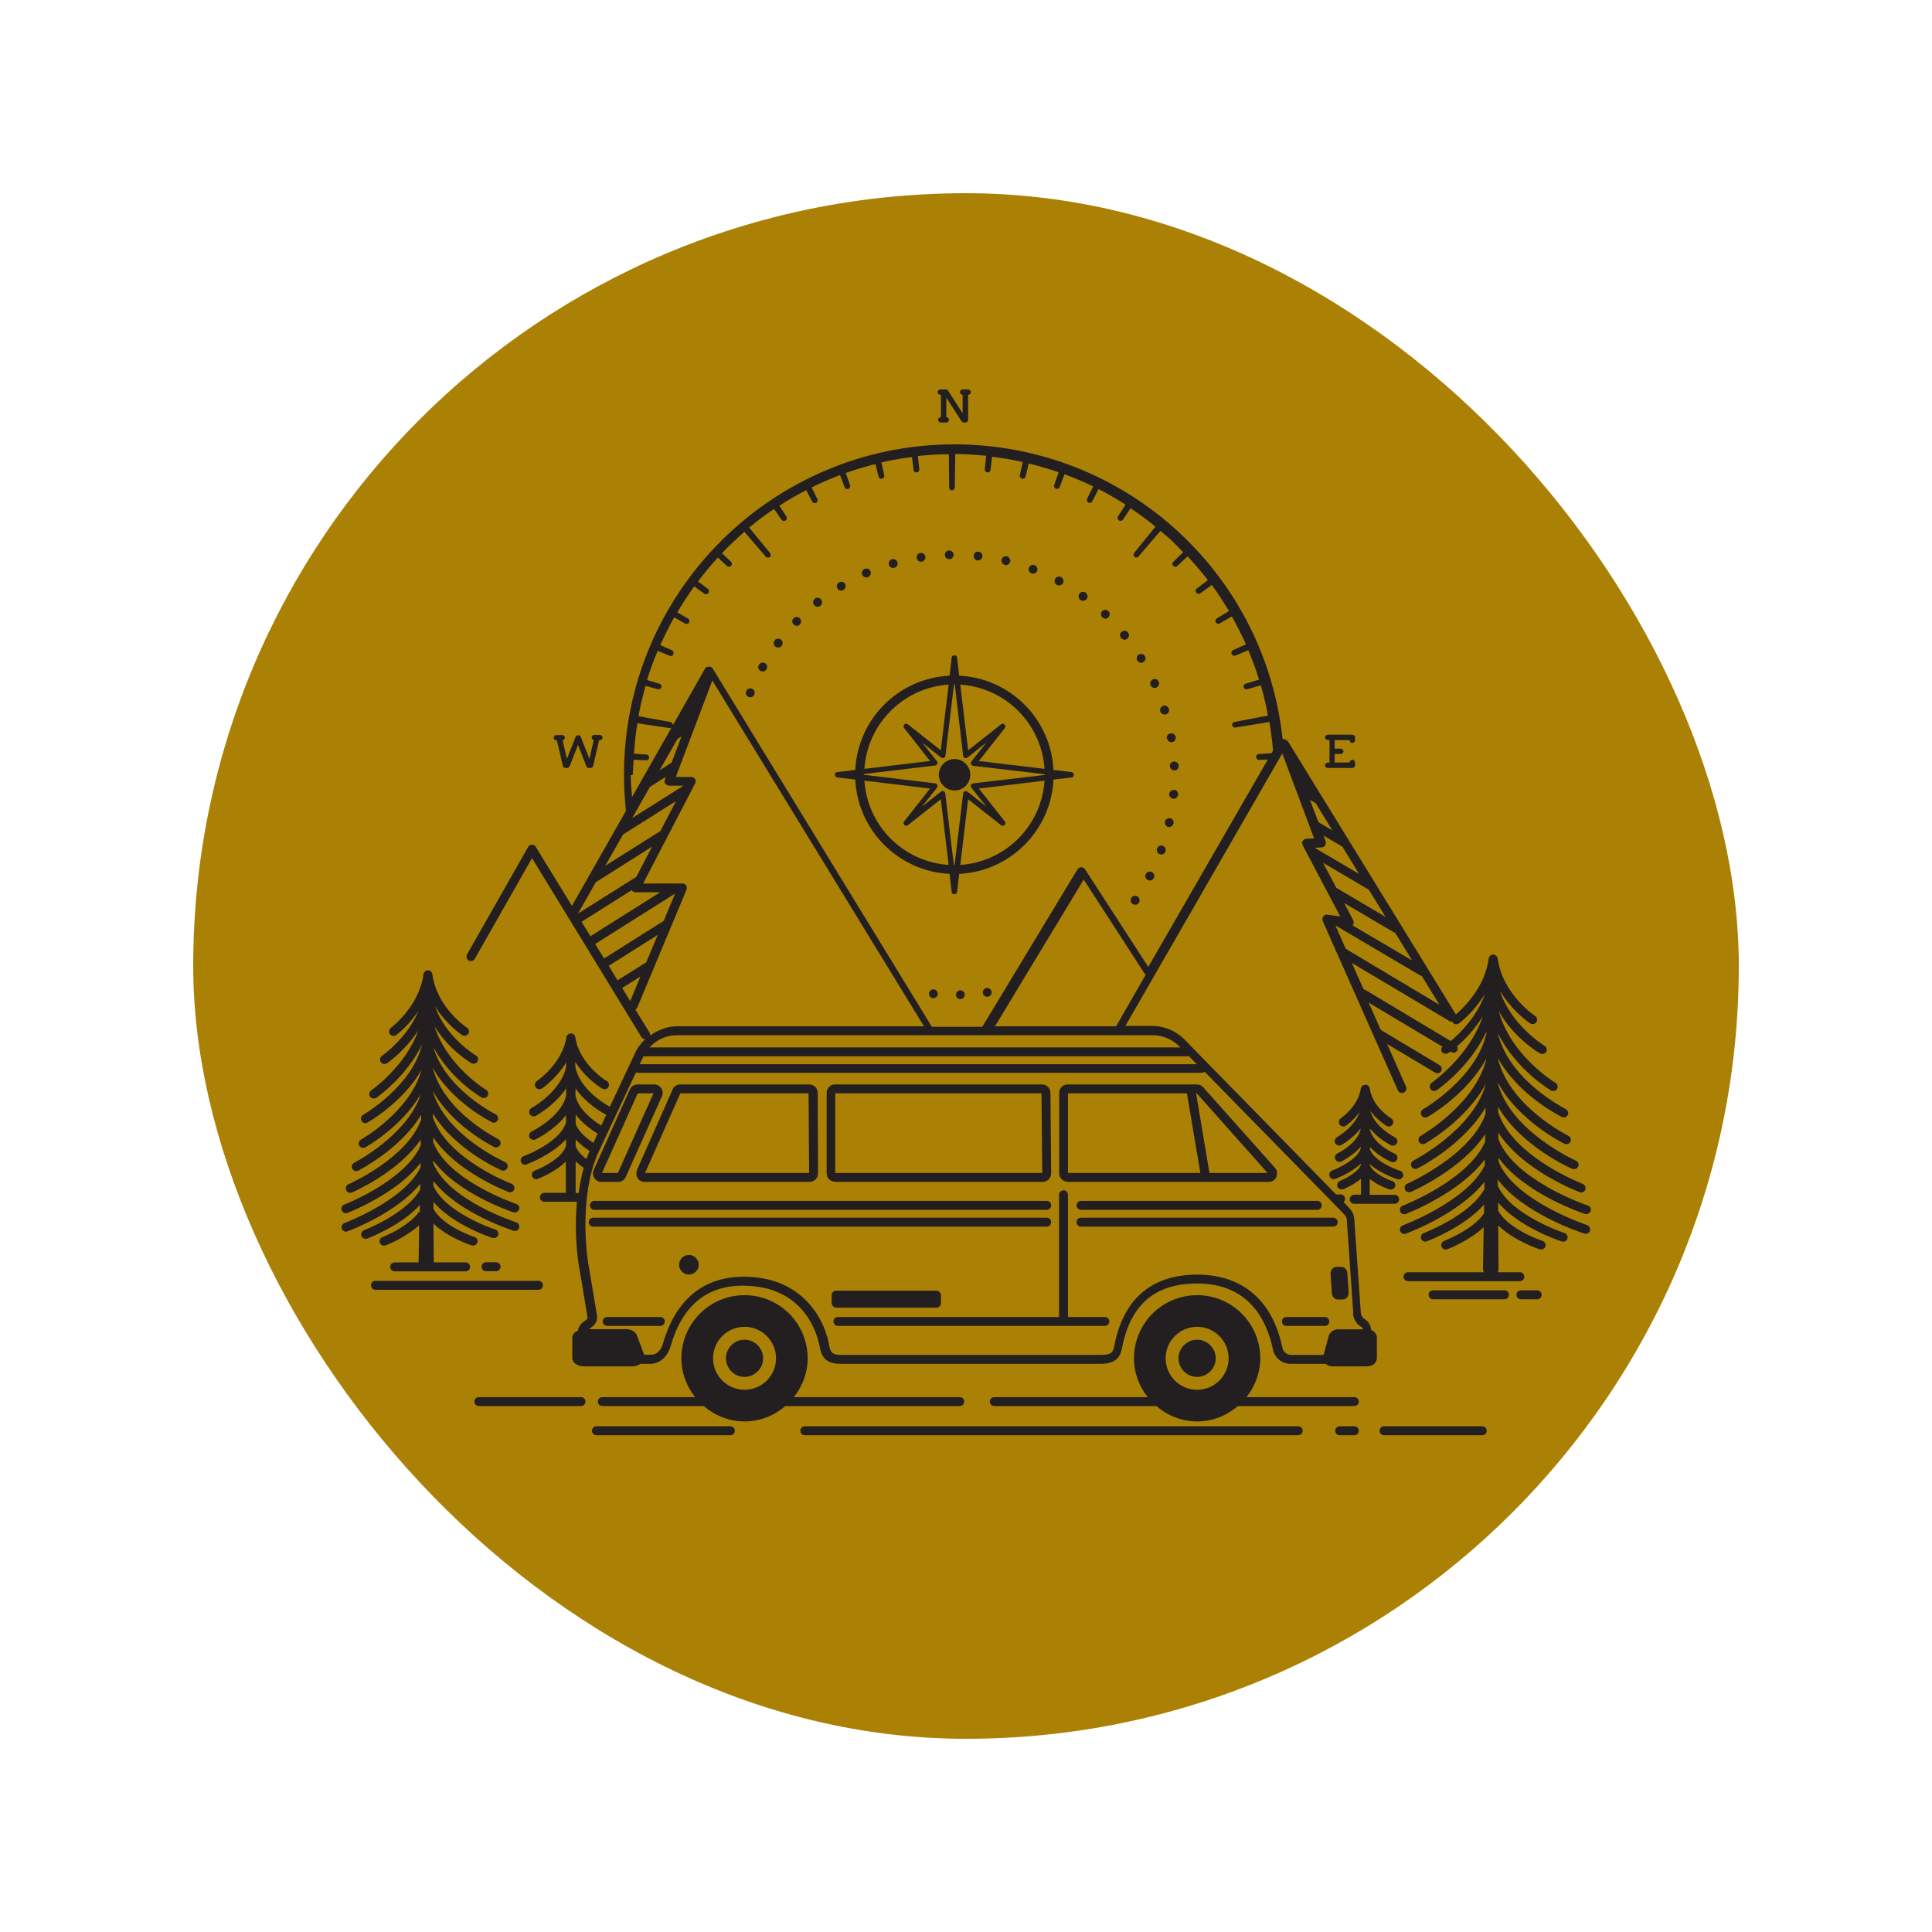 <?xml version="1.0" encoding="UTF-8"?><svg xmlns="http://www.w3.org/2000/svg" viewBox="0 0 108 108"><defs><style>.cls-1{fill:#231f20;}.cls-2{fill:#ab8105;}</style></defs><g id="Background"><rect class="cls-2" x="10.8" y="10.8" width="86.4" height="86.4" rx="43.2" ry="43.2"/></g><g id="Archetypes"><path class="cls-1" d="M33.23,67.63h25.28c.14,0,.25-.11.25-.25s-.11-.25-.25-.25h-25.28c-.14,0-.25.11-.25.25s.11.25.25.25Z"/><path class="cls-1" d="M58.76,68.32c0-.14-.11-.25-.25-.25h-25.35c-.14,0-.25.11-.25.25s.11.25.25.25h25.35c.14,0,.25-.11.25-.25Z"/><path class="cls-1" d="M74.06,73.62h-2.15c-.14,0-.25.11-.25.25s.11.25.25.25h2.15c.14,0,.25-.11.25-.25s-.11-.25-.25-.25Z"/><path class="cls-1" d="M61.76,73.62h-2.06v-6.83c0-.14-.11-.25-.25-.25s-.25.11-.25.25v6.83h-12.36c-.14,0-.25.11-.25.25s.11.25.25.25h14.92c.14,0,.25-.11.25-.25s-.11-.25-.25-.25Z"/><path class="cls-1" d="M36.91,73.62h-2.97c-.14,0-.25.11-.25.25s.11.25.25.25h2.97c.14,0,.25-.11.25-.25s-.11-.25-.25-.25Z"/><path class="cls-1" d="M59.68,66.07h11.24c.19,0,.36-.11.43-.28s.05-.37-.08-.51l-4.01-4.5c-.09-.1-.22-.16-.35-.16h-7.23c-.26,0-.47.21-.47.47v4.5c0,.26.21.47.47.47ZM70.86,65.57h-3.25l-.75-4.46h.03l3.97,4.46ZM59.7,61.12h6.65s.75,4.45.75,4.45h-7.4v-4.45Z"/><path class="cls-1" d="M46.67,66.07h11.61c.13,0,.25-.05.34-.14.09-.09.14-.21.14-.34l-.04-4.5c0-.26-.21-.47-.47-.47h-11.57c-.26,0-.47.21-.47.47v4.5c0,.26.21.47.47.47ZM46.7,61.12h11.52l.04,4.45h-11.57v-4.45Z"/><path class="cls-1" d="M35.63,65.85c.09.13.24.22.4.22h9.22c.13,0,.25-.05.34-.14.09-.09.14-.21.14-.34l-.02-4.5c0-.26-.21-.47-.47-.47h-7.21c-.19,0-.36.11-.43.28l-1.99,4.5c-.06.15-.05.32.04.45ZM38.03,61.12h7.17l.03,4.45h-9.17l1.97-4.45Z"/><path class="cls-1" d="M33.61,66.07h.94c.19,0,.36-.11.43-.28l2.02-4.5c.07-.15.05-.32-.03-.45-.09-.14-.24-.22-.4-.22h-.93c-.19,0-.36.11-.43.28l-2.02,4.5c-.07.15-.05.32.03.45.09.14.24.22.4.22ZM35.65,61.12h.88l-1.99,4.45h-.89l2-4.45Z"/><path class="cls-1" d="M41.62,74.89c-.57,0-1.04.47-1.04,1.04s.47,1.04,1.04,1.04,1.04-.47,1.04-1.04-.47-1.04-1.04-1.04Z"/><path class="cls-1" d="M66.92,74.89c-.57,0-1.04.47-1.04,1.04s.47,1.04,1.04,1.04,1.04-.47,1.04-1.04-.47-1.04-1.04-1.04Z"/><path class="cls-1" d="M74.71,70.82c-.08,0-.16.03-.22.09-.08.08-.12.2-.11.34l.07,1c0,.23.15.39.33.39h.28c.08,0,.16-.03.22-.09.08-.08.12-.2.11-.34l-.07-1c0-.22-.15-.39-.33-.39h-.28Z"/><rect class="cls-1" x="46.49" y="72.15" width="6.11" height=".95" rx=".25" ry=".25"/><path class="cls-1" d="M60.18,67.38c0,.14.11.25.25.25h13.21c.14,0,.25-.11.25-.25s-.11-.25-.25-.25h-13.21c-.14,0-.25.11-.25.25Z"/><path class="cls-1" d="M74.78,68.32c0-.14-.11-.25-.25-.25h-14.1c-.14,0-.25.11-.25.25s.11.25.25.25h14.1c.14,0,.25-.11.25-.25Z"/><path class="cls-1" d="M38.51,70.15c-.3,0-.55.25-.55.55s.25.55.55.55.55-.25.55-.55-.25-.55-.55-.55Z"/><path class="cls-1" d="M75.71,78.1h-6.03c.47-.6.77-1.35.77-2.17,0-1.95-1.58-3.53-3.53-3.53s-3.53,1.58-3.53,3.53c0,.82.29,1.57.77,2.17h-8.58c-.14,0-.25.11-.25.25s.11.25.25.25h9.06c.62.53,1.41.86,2.28.86s1.66-.33,2.28-.86h6.51c.14,0,.25-.11.25-.25s-.11-.25-.25-.25ZM68.68,75.93c0,.97-.79,1.76-1.76,1.76s-1.76-.79-1.76-1.76.79-1.76,1.76-1.76,1.76.79,1.76,1.76Z"/><path class="cls-1" d="M53.65,78.6c.14,0,.25-.11.25-.25s-.11-.25-.25-.25h-9.27c.47-.6.77-1.35.77-2.17,0-1.95-1.58-3.53-3.53-3.53s-3.53,1.58-3.53,3.53c0,.82.29,1.57.77,2.17h-5.19c-.14,0-.25.11-.25.25s.11.25.25.25h5.67c.62.53,1.41.86,2.28.86s1.66-.33,2.28-.86h9.75ZM43.38,75.93c0,.97-.79,1.76-1.76,1.76s-1.76-.79-1.76-1.76.79-1.76,1.76-1.76,1.76.79,1.76,1.76Z"/><path class="cls-1" d="M32.48,78.1h-5.71c-.14,0-.25.11-.25.25s.11.25.25.25h5.71c.14,0,.25-.11.25-.25s-.11-.25-.25-.25Z"/><path class="cls-1" d="M82.86,79.73h-5.49c-.14,0-.25.11-.25.25s.11.25.25.25h5.49c.14,0,.25-.11.25-.25s-.11-.25-.25-.25Z"/><path class="cls-1" d="M75.71,79.73h-.82c-.14,0-.25.11-.25.25s.11.25.25.25h.82c.14,0,.25-.11.25-.25s-.11-.25-.25-.25Z"/><path class="cls-1" d="M40.83,79.73h-7.49c-.14,0-.25.11-.25.25s.11.25.25.25h7.49c.14,0,.25-.11.25-.25s-.11-.25-.25-.25Z"/><path class="cls-1" d="M72.57,79.73h-27.58c-.14,0-.25.11-.25.25s.11.25.25.25h27.58c.14,0,.25-.11.25-.25s-.11-.25-.25-.25Z"/><path class="cls-1" d="M30.35,71.85c0-.14-.11-.25-.25-.25h-9.11c-.14,0-.25.11-.25.25s.11.25.25.25h9.11c.14,0,.25-.11.25-.25Z"/><path class="cls-1" d="M27.17,70.56c-.14,0-.25.11-.25.25s.11.25.25.25h.56c.14,0,.25-.11.25-.25s-.11-.25-.25-.25h-.56Z"/><path class="cls-1" d="M84.1,72.13h-3.99c-.14,0-.25.11-.25.25s.11.25.25.25h3.99c.14,0,.25-.11.25-.25s-.11-.25-.25-.25Z"/><path class="cls-1" d="M85.93,72.13h-.91c-.14,0-.25.11-.25.25s.11.25.25.25h.91c.14,0,.25-.11.25-.25s-.11-.25-.25-.25Z"/><path class="cls-1" d="M75.7,66.79c-.14,0-.25.11-.25.25s.11.25.25.25h2.26c.14,0,.25-.11.25-.25s-.11-.25-.25-.25h-1.39v-.89c.44.36,1.01.56,1.1.59.03,0,.05.01.08.01.1,0,.2-.07.24-.17.04-.13-.03-.27-.16-.31-.28-.09-1.11-.45-1.26-.91v-.04c.57.52,1.41.8,1.54.85.03,0,.05.01.08.01.11,0,.2-.07.24-.17.04-.13-.03-.27-.16-.31-.41-.13-1.47-.59-1.69-1.2v-.13c.49.53,1.15.81,1.19.83.03.01.06.02.1.02.1,0,.19-.06.23-.15.05-.13,0-.27-.13-.33-.01,0-1.19-.51-1.39-1.34v-.06c.49.59,1.14.91,1.18.93.03.02.07.02.11.02.09,0,.18-.05.22-.14.06-.12,0-.27-.12-.33-.01,0-1.12-.56-1.37-1.47.4.53.88.82.91.84.12.07.27.03.34-.09.07-.12.03-.27-.09-.34-.01,0-1.04-.63-1.19-1.66-.02-.12-.12-.22-.25-.21-.12,0-.23.09-.25.21-.14.99-1.11,1.66-1.12,1.66-.11.08-.14.23-.07.35.05.07.13.11.21.11.05,0,.1-.01.14-.04.03-.02.42-.29.77-.76-.27.83-1.25,1.39-1.26,1.4-.12.07-.16.22-.1.34.07.12.22.16.34.1.04-.02.62-.36,1.08-.92v.03c-.16.8-1.29,1.36-1.3,1.36-.12.06-.18.21-.11.33.06.12.21.18.33.12.04-.02.63-.32,1.09-.82v.06s0,0,0,.01c-.16.6-1.21,1.11-1.6,1.25-.13.05-.19.19-.15.32.05.13.19.2.32.15.12-.04.9-.35,1.44-.86v.05c-.13.43-.91.82-1.17.92-.13.05-.19.19-.15.32.05.13.19.19.32.15.08-.03.59-.24,1-.59v.89h-.37Z"/><path class="cls-1" d="M23.44,67.72c-.47.7-1.6,1.26-2.06,1.43-.13.05-.19.19-.15.32.05.13.19.19.32.15.06-.02,1.13-.44,1.88-1.13l-.03,2.08h-1.34c-.14,0-.25.11-.25.25s.11.25.25.25h3.97c.14,0,.25-.11.25-.25s-.11-.25-.25-.25h-1.78l-.02-2.17c.8.78,2.07,1.2,2.14,1.22.03,0,.05.01.08.01.1,0,.2-.07.24-.17.04-.13-.03-.27-.16-.31-.02,0-1.79-.6-2.3-1.58v-.38c1.09,1.28,3.19,1.98,3.3,2.01.03,0,.05.01.08.01.1,0,.2-.07.24-.17.04-.13-.03-.27-.16-.31-.03,0-2.79-.92-3.46-2.44v-.27c1.35,1.76,4.33,2.73,4.48,2.78.13.04.27-.03.31-.16.04-.13-.03-.27-.16-.31-.04-.01-3.83-1.25-4.64-3.31v-.14c1.35,1.83,4.33,2.84,4.48,2.89.03,0,.05.01.08.01.1,0,.2-.07.24-.17.04-.13-.03-.27-.16-.31-.04-.01-3.83-1.3-4.64-3.45v-.27c1.29,1.93,4.06,2.99,4.2,3.05.03.01.06.02.09.02.1,0,.2-.06.23-.16.05-.13-.02-.27-.15-.32-.04-.01-3.63-1.4-4.39-3.72v-.21c1.21,2.01,3.7,3.12,3.83,3.18.03.01.07.02.1.02.1,0,.19-.06.23-.15.06-.13,0-.27-.13-.33-.03-.02-3.34-1.49-4.04-3.98h0c1.1,1.97,3.32,3.08,3.44,3.14.03.02.07.02.11.02.09,0,.18-.05.22-.14.06-.12,0-.27-.12-.33-.03-.02-3.01-1.49-3.65-3.98,1.07,1.91,3.19,2.98,3.3,3.04.04.02.07.03.11.03.09,0,.18-.05.22-.14.06-.12,0-.27-.11-.33-.03-.01-2.82-1.41-3.49-3.77.95,1.79,2.61,2.78,2.7,2.83.04.02.08.03.13.03.09,0,.17-.04.21-.12.07-.12.03-.27-.09-.34-.02-.01-2.17-1.32-2.88-3.55.79,1.3,1.99,2.02,2.06,2.06.04.02.08.03.13.03.09,0,.17-.04.21-.12.07-.12.03-.27-.09-.34-.02-.01-1.68-1.01-2.28-2.74.63,1,1.46,1.57,1.51,1.6.04.03.09.04.14.04.08,0,.16-.04.21-.11.07-.12.04-.27-.07-.34-.02-.01-1.69-1.11-1.94-2.99-.02-.12-.12-.22-.25-.22h0c-.12,0-.23.09-.25.22-.23,1.79-1.8,2.99-1.82,3-.11.08-.13.24-.05.35.08.11.24.13.35.05.04-.03.69-.52,1.24-1.35-.62,1.52-2.02,2.5-2.04,2.51-.11.08-.14.23-.07.35.08.11.23.14.35.07.06-.04,1.02-.71,1.75-1.83-.72,2.02-2.6,3.32-2.63,3.34-.11.08-.14.23-.07.35.08.11.23.14.35.07.09-.06,1.68-1.17,2.56-2.98h0c-.55,2.35-3.26,3.91-3.29,3.93-.12.07-.16.22-.09.34.07.12.22.16.34.09.1-.06,1.99-1.15,3.01-2.94-.63,2.33-3.35,3.88-3.38,3.89-.12.07-.16.22-.1.34.07.12.22.16.34.1.1-.06,2.04-1.16,3.1-2.97-.74,2.29-3.69,3.81-3.72,3.83-.12.06-.17.21-.11.33.06.12.21.17.33.11.12-.06,2.38-1.22,3.52-3.12v.27c-.78,2.16-4.02,3.59-4.06,3.61-.13.05-.18.2-.13.33.05.13.2.18.33.13.13-.06,2.61-1.15,3.84-2.96v.32c-.86,1.98-4.25,3.31-4.28,3.32-.13.05-.19.19-.14.32.05.13.19.19.32.14.14-.05,2.79-1.09,4.09-2.8v.25c-.9,1.86-4.22,3.1-4.25,3.12-.13.05-.2.19-.15.32.04.1.13.16.23.16.03,0,.06,0,.09-.02.14-.05,2.75-1.03,4.06-2.65v.31c-.75,1.36-3.12,2.27-3.14,2.28-.13.05-.19.19-.15.32.05.13.19.19.32.15.1-.04,1.91-.73,2.95-1.88v.4Z"/><path class="cls-1" d="M88.77,68.5s-4.12-1.35-5-3.57v-.21c1.43,1.99,4.67,3.09,4.83,3.14.03,0,.05.01.08.01.1,0,.2-.07.24-.17.04-.13-.03-.27-.16-.31-.04-.01-4.12-1.4-5-3.72v-.35c1.36,2.1,4.38,3.26,4.54,3.32.03.01.06.02.09.02.1,0,.2-.06.23-.16.05-.13-.02-.27-.15-.32-.04-.02-3.91-1.51-4.72-4.01v-.29c1.28,2.19,4,3.4,4.14,3.46.03.01.07.02.1.02.1,0,.19-.06.23-.15.06-.13,0-.27-.13-.33-.04-.02-3.6-1.61-4.35-4.29v-.06c1.17,2.15,3.6,3.35,3.72,3.41.03.02.07.02.11.02.09,0,.18-.05.22-.14.06-.12,0-.27-.12-.33-.03-.02-3.31-1.63-3.95-4.37h0c1.13,2.09,3.47,3.26,3.59,3.32.04.02.07.03.11.03.09,0,.18-.05.22-.14.06-.12,0-.27-.11-.33-.03-.02-3.18-1.59-3.8-4.25,1,2.02,2.87,3.15,2.97,3.21.04.02.08.03.13.03.09,0,.17-.04.21-.12.07-.12.03-.27-.09-.34-.03-.02-2.48-1.49-3.17-4.01.84,1.5,2.23,2.33,2.31,2.37.04.02.08.03.13.03.09,0,.17-.04.21-.12.07-.12.03-.27-.09-.34-.02-.01-1.88-1.15-2.49-3.07.68,1.14,1.63,1.78,1.69,1.82.04.03.09.04.14.04.08,0,.16-.04.21-.11.07-.12.04-.27-.07-.34-.02-.01-1.82-1.21-2.1-3.22-.02-.12-.12-.22-.25-.22h0c-.12,0-.23.09-.25.22-.21,1.64-1.46,2.81-1.84,3.13,0,0,0,0,0-.01l-9.39-15.27s-.03-.01-.04-.02c-.04-.04-.08-.07-.14-.08-.01,0-.02-.02-.04-.02-.02,0-.04.01-.06.02,0,0,0,0-.01,0-.47-4.41-2.49-8.49-5.76-11.54-3.43-3.19-7.9-4.95-12.59-4.95-10.19,0-18.47,8.29-18.47,18.47,0,.67.04,1.35.11,2.02l-3.02,5.31-2.02-3.3c-.05-.08-.12-.12-.22-.12-.09,0-.17.05-.21.13l-3.41,6c-.07.12-.03.27.09.34.12.07.27.03.34-.09l3.2-5.63,6.12,10.01c.04.07.12.11.2.12-.18.18-.35.37-.48.6l-1.49,3.17c-.41-.23-1.68-1.02-1.93-2.23v-.28c.59.95,1.46,1.47,1.51,1.5.04.02.08.03.13.03.09,0,.17-.04.21-.12.07-.12.03-.27-.09-.34-.02,0-1.53-.92-1.76-2.45-.02-.12-.12-.21-.25-.21h0c-.12,0-.23.09-.25.21-.21,1.46-1.63,2.44-1.65,2.45-.11.08-.14.23-.07.35.08.11.23.14.35.07.05-.03.82-.57,1.36-1.46v.21s0,0,0,0c-.25,1.39-1.92,2.34-1.94,2.34-.12.07-.16.22-.1.34.07.12.22.16.34.1.06-.03,1.06-.6,1.7-1.54v.38s0,0,0,0c-.24,1.2-1.91,2.02-1.93,2.03-.12.06-.18.21-.12.33.04.09.13.14.22.14.04,0,.07,0,.11-.02.06-.03,1.07-.53,1.71-1.36v.4s-.01.01-.01.02c-.24.91-1.78,1.66-2.36,1.87-.13.05-.2.19-.15.32.04.1.13.16.23.16.03,0,.06,0,.09-.02.07-.03,1.43-.54,2.2-1.41v.37c-.19.67-1.32,1.23-1.75,1.39-.13.05-.19.19-.15.32.04.1.13.16.23.16.03,0,.06,0,.09-.02.05-.02.97-.37,1.57-.97v1.75h-1.2c-.14,0-.25.11-.25.25s.11.25.25.25h1.82c-.13,1.4-.04,2.86.18,3.98l.41,2.46c.01.07-.02.13-.08.17-.29.18-.43.38-.45.59-.19.08-.32.22-.32.4v1.13c0,.27.28.47.65.47h2.71c.18,0,.32-.06.44-.14h.55c.53,0,.97-.38,1.15-.99.64-2.24,2-3.38,4.03-3.38,3.52,0,4.2,2.84,4.3,3.41.08.48.29.96,1.14.96h14.57c.9,0,1.11-.44,1.19-.88.47-2.43,1.84-3.61,4.2-3.61,2.87,0,3.89,2.01,4.24,3.7.1.46.51.79.98.79h1.96c.1.08.22.14.36.14h1.97c.31,0,.54-.21.54-.47v-1.13c0-.19-.13-.35-.32-.43-.02-.25-.15-.49-.38-.62-.11-.07-.19-.2-.2-.35l-.35-5.01c0-.55-.18-.73-.43-.98-.05-.05-.11-.12-.18-.19.05-.05.08-.11.08-.18,0-.14-.11-.25-.25-.25h-.25s0,0,0,0l-8.37-8.55c-.49-.55-1.19-.87-1.93-.87h-1.48l8.77-15.23,1.78,4.75-.43.02c-.09,0-.16.05-.21.12-.04.07-.04.16,0,.24l2.1,3.98-.72-.1c-.09-.01-.18.03-.23.1-.05.07-.06.17-.03.25l.77,1.75s.01.02.02.04l3.41,7.68c.04.09.13.15.23.15.03,0,.07,0,.1-.02.13-.06.18-.2.13-.33l-1.06-2.39,2.68,1.6s.08.04.13.04c.08,0,.17-.04.21-.12.07-.12.03-.27-.09-.34l-3.27-1.96s0,0-.01,0l-.68-1.53,4.12,2.46c-.07.08-.09.2-.03.29.08.11.23.14.35.07.01,0,.06-.04.13-.09l.04.03s.08.04.13.04c.08,0,.17-.04.21-.12.05-.08.03-.17-.01-.24.41-.35.97-.92,1.44-1.68-.75,2.25-2.84,3.7-2.86,3.72-.11.08-.14.23-.07.35.08.11.23.14.35.07.09-.06,1.84-1.28,2.78-3.27v.1c-.59,2.53-3.51,4.21-3.54,4.23-.12.07-.16.22-.09.34.07.12.22.16.34.09.11-.06,2.2-1.27,3.28-3.25v.04c-.65,2.55-3.63,4.25-3.66,4.26-.12.07-.16.22-.1.34s.22.16.34.1c.11-.06,2.28-1.3,3.4-3.33h0c-.71,2.56-4.01,4.26-4.05,4.28-.12.06-.17.21-.11.33.06.12.21.17.33.11.13-.06,2.6-1.33,3.81-3.41v.37c-.84,2.33-4.33,3.87-4.37,3.89-.13.05-.18.2-.13.33.05.13.2.18.33.13.14-.06,2.84-1.26,4.15-3.22v.41c-.92,2.14-4.57,3.57-4.61,3.58-.13.05-.19.19-.14.32.05.13.19.19.32.14.15-.06,3.04-1.19,4.41-3.05v.33c-.97,2.01-4.54,3.34-4.58,3.36-.13.05-.2.19-.15.32.04.1.13.16.23.16.03,0,.06,0,.09-.02.15-.05,3-1.12,4.39-2.89v.4c-.8,1.47-3.36,2.45-3.39,2.46-.13.05-.19.19-.15.32.04.1.13.16.23.16.03,0,.06,0,.09-.02.11-.04,2.08-.79,3.2-2.05v.49c-.62.92-2.22,1.53-2.23,1.54-.13.05-.19.19-.15.32.05.13.19.19.32.15.07-.03,1.24-.48,2.04-1.24l-.04,2.39s.03.09.05.13h-4.24c-.14,0-.25.11-.25.25s.11.25.25.25h6.25c.14,0,.25-.11.25-.25s-.11-.25-.25-.25h-1.24s.05-.08.05-.13l-.02-2.49c.86.85,2.24,1.31,2.32,1.34.03,0,.05.01.08.01.1,0,.2-.07.24-.17.04-.13-.03-.27-.16-.31-.57-.19-2.01-.82-2.48-1.69v-.46c1.16,1.39,3.45,2.15,3.56,2.18.13.04.27-.03.31-.16.04-.13-.03-.27-.16-.31-.03-.01-3-1-3.73-2.64v-.35c1.43,1.91,4.67,2.97,4.84,3.02.13.04.27-.03.31-.16.04-.13-.03-.27-.16-.31ZM74.65,51.73l4.76,2.81s.05.01.07.02l.99,1.61-5.24-3.13-.58-1.31ZM75.65,51.45l-.51-.97,2.78,1.64s.05.01.07.02l.95,1.55-3.33-1.96s.02,0,.02-.02c.05-.08.06-.18.02-.26ZM76.52,49.74l.94,1.52-2.76-1.63-.74-1.4,2.55,1.5s.01,0,.02,0ZM73.24,44.72l.31.18.93,1.52-.78-.46-.47-1.24ZM72.92,43.89l.07.11-.03-.02-.03-.09ZM35.38,43.31c0-.28.03-.56.04-.84l.7.03c.09,0,.17-.06.17-.15,0,0,0,0,0,0,0-.09-.06-.17-.15-.17l-.7-.05c.04-.58.1-1.14.19-1.7l1.79.27c.09.02.18-.05.19-.14h0c.02-.1-.04-.18-.14-.2l-1.1-.2s0,0,0,0l-.68-.13c.11-.57.24-1.14.4-1.69l.68.19c.09.02.18-.03.2-.11,0,0,0,0,0,0,.03-.09-.02-.18-.11-.2l-.69-.21c.17-.56.37-1.1.6-1.63l.66.28c.08.03.18,0,.21-.09,0,0,0,0,0,0,.04-.08,0-.18-.08-.22l-.65-.29c.24-.53.5-1.05.78-1.55l.61.35c.08.04.18.02.22-.06,0,0,0,0,0,0,.05-.08.02-.18-.06-.22l-.6-.35c.3-.5.61-.98.95-1.45l.56.41c.07.05.17.04.23-.04,0,0,0,0,0,0,.05-.07.04-.17-.03-.23l-.55-.42c.35-.46.72-.91,1.11-1.33l.51.47c.07.06.17.06.23,0,0,0,0,0,0,0,.06-.07.06-.17,0-.23l-.51-.49c.4-.42.82-.81,1.25-1.19l1.2,1.39c.06.06.15.07.22.02,0,0,0,0,0,0,.07-.05.07-.15.02-.22l-1.17-1.43c.45-.37.91-.72,1.39-1.04l.41.6c.05.07.15.09.23.05,0,0,0,0,0,0,.08-.05.1-.15.05-.23l-.39-.6c.49-.32.99-.61,1.5-.87l.33.64c.04.08.14.11.22.07,0,0,0,0,0,0,.08-.04.11-.14.07-.22l-.32-.64c.52-.26,1.05-.49,1.59-.69l.25.67c.03.08.13.13.21.1,0,0,0,0,0,0,.08-.03.13-.12.1-.21l-.24-.68c.54-.19,1.1-.36,1.66-.5l.17.7c.02.09.11.14.2.12,0,0,0,0,0,0,.09-.02.14-.11.12-.2l-.16-.71c.56-.13,1.13-.23,1.71-.3l.09.72c.01.09.09.15.18.14,0,0,0,0,0,0,.09-.01.15-.09.14-.18l-.08-.74c.57-.06,1.15-.09,1.73-.1l.02,1.87c0,.08.07.15.15.15h0c.09,0,.15-.07.16-.15l.03-1.88c.58,0,1.16.04,1.73.1l-.08.75c0,.09.05.17.14.18,0,0,0,0,0,0,.09.01.17-.05.18-.14l.09-.74c.58.07,1.15.17,1.71.3l-.16.73c-.02.09.04.18.12.2,0,0,0,0,0,0,.09.02.18-.03.2-.12l.18-.73c.57.14,1.12.3,1.67.49l-.25.71c-.03.09.01.18.1.21,0,0,0,0,0,0,.09.03.18-.01.21-.1l.27-.71c.54.2,1.08.43,1.6.68l-.34.69c-.04.08,0,.18.07.22,0,0,0,0,0,0,.08.04.18,0,.22-.07l.35-.69c.52.26,1.02.56,1.51.87l-.42.65c-.05.08-.03.18.05.23,0,0,0,0,0,0,.08.05.18.03.23-.05l.42-.63c.48.32.94.66,1.39,1.03l-1.19,1.47c-.05.07-.04.16.02.22,0,0,0,0,0,0,.07.05.16.05.22-.02l.73-.85s0,0,0,0l.5-.58c.2.17.42.34.61.52.23.22.44.45.66.67l-.55.53c-.07.06-.07.17,0,.23,0,0,0,0,0,0,.06.07.17.07.23,0l.57-.53c.4.43.77.87,1.13,1.33l-.62.47c-.07.05-.09.16-.03.23,0,0,0,0,0,0,.05.07.16.09.23.04l.64-.47c.35.47.66.96.96,1.46l-.68.41c-.08.05-.1.15-.06.22,0,0,0,0,0,0,.05.08.14.11.22.06l.68-.39c.29.51.55,1.03.79,1.56l-.72.32c-.08.04-.12.13-.08.22,0,0,0,0,0,0,.04.08.13.12.21.09l.72-.3c.23.54.43,1.08.6,1.64l-.75.23c-.09.03-.13.12-.11.2,0,0,0,0,0,0,.03.09.12.14.2.11l.76-.22c.16.55.3,1.12.4,1.69l-1.88.36c-.08.02-.14.1-.12.18,0,0,0,0,0,0,.01.08.09.14.18.13l1.9-.31c.09.53.16,1.06.2,1.6l-.08.14-.71.05c-.09,0-.16.08-.15.17,0,0,0,0,0,0,0,.09.08.16.17.16l.48-.02-6.68,11.59-3.54-5.46c-.05-.07-.13-.12-.21-.11-.09,0-.16.05-.21.12l-5.32,8.8h-2.83s0-.01,0-.02l-12.24-20.01s-.07-.07-.11-.09c0,0,0,0-.01,0,0,0-.02,0-.02,0-.02,0-.04-.02-.07-.02-.03,0-.05.01-.08.02-.01,0-.02,0-.03,0-.04.02-.08.05-.11.1l-4.08,7.18c-.03-.41-.07-.81-.07-1.22ZM37.2,43.81c.05.07.12.11.2.11h.81l-2.87,1.81,1-1.76s.01,0,.02,0l.87-.55-.07.17c-.03.08-.02.16.03.23ZM34.78,55.23l1.02-.64-.57,1.37-.45-.73ZM36.13,53.81s-.02,0-.03,0l-1.58.99-.49-.81,2.74-1.73-.65,1.54ZM37.11,51.47l-3.34,2.11-.5-.81,4.47-2.82-.64,1.53ZM33.01,52.34l-.5-.81,2.8-1.77s0,0,0,0c.05.07.13.12.21.12h1.38l-3.9,2.46ZM35.58,49.01l-3.27,2.06,1-1.76s0,0,.01,0l3.13-1.98-.87,1.67ZM36.91,46.46l-3.08,1.94,1-1.75,2.96-1.87-.87,1.67ZM37.53,42.64s0,0,0,0l-.66.42,1-1.75.23-.15-.56,1.48ZM38.37,40.43s0,0-.01,0l.03-.05-.02.05ZM36.3,57.71l-.78-1.27s.08-.06.1-.11l2.76-6.6c.03-.08.02-.16-.02-.23-.05-.07-.12-.11-.21-.11h-2.2l2.91-5.6c.04-.08.04-.17,0-.24-.05-.07-.13-.12-.21-.12h-.87l2.04-5.39,1.43,2.34h0s0,0,0,0l10.4,16.99h-13.79c-.56,0-1.08.2-1.52.52.01-.06,0-.12-.03-.18ZM66.38,59.05s.04-.02.06-.03l.46.47h-31.14l.21-.44h30.41ZM32.18,63.7c.21.22.46.44.78.64-.06.14-.12.3-.18.45-.32-.24-.53-.49-.6-.73v-.36ZM33.16,63.88c-.52-.34-.85-.7-.98-1.06v-.51c.37.47.85.83,1.23,1.06l-.24.52ZM33.89,62.32l-.28.6c-.52-.32-1.26-.9-1.44-1.66v-.42c.56.81,1.4,1.31,1.72,1.48ZM32.18,66.69v-1.77c.13.12.28.25.45.36-.12.45-.22.92-.28,1.41h-.17ZM75.63,73.43c.03.31.2.59.45.73.06.03.09.09.12.15h-1.39c-.25,0-.47.15-.53.36l-.29,1.07h-1.81c-.24,0-.45-.17-.49-.39-.74-3.56-3.28-4.1-4.73-4.1-2.59,0-4.17,1.35-4.68,4.02-.05.25-.09.47-.71.47h-14.57c-.5,0-.59-.18-.65-.55-.07-.42-.34-1.48-1.2-2.4-.88-.94-2.09-1.42-3.59-1.42-2.24,0-3.8,1.29-4.5,3.74-.04.15-.21.62-.67.62h-.38s-.41-1.09-.41-1.09c-.08-.21-.32-.34-.63-.34h-2.04s.06-.06.13-.1c.24-.15.36-.42.31-.68l-.41-2.46c-.37-1.91-.37-4.81.5-6.66l2.08-4.43h31.65c.06,0,.11-.03.15-.06l7.43,7.59c.09.1.17.18.24.25.22.22.29.29.29.64l.35,5.03ZM65.98,58.55h-29.67c.39-.43.94-.68,1.53-.68h26.6c.58,0,1.14.25,1.54.68ZM55.62,57.37l4.96-8.2,3.42,5.28s.03.02.05.03l-1.66,2.89h-6.77ZM73.88,47.37c.08,0,.15-.04.2-.11.04-.07.05-.15.03-.22l-.12-.33,1.05.62s0,0,0,0l.93,1.52-2.45-1.44s0,0,0,0v-.02s.37-.02.37-.02ZM81.09,58.19l-4.81-2.88s-.03,0-.05,0l-.66-1.48,5.46,3.25s.08.04.13.04c.01,0,.03,0,.04-.01,0,.02,0,.03.01.05.08.11.24.13.35.05.05-.04.84-.64,1.45-1.65-.44,1.26-1.39,2.2-1.92,2.64Z"/><path class="cls-1" d="M46.8,43.46l1.01.12c.14,2.85,2.42,5.13,5.27,5.27l.12,1.01c0,.08.07.13.15.13s.14-.06.15-.13l.12-1.01c2.85-.14,5.13-2.42,5.27-5.27l1.01-.12c.08,0,.13-.07.13-.15s-.06-.14-.13-.15l-1.01-.12c-.14-2.85-2.42-5.13-5.27-5.27l-.12-1.01c0-.08-.07-.13-.15-.13s-.14.06-.15.13l-.12,1.01c-2.85.14-5.13,2.42-5.27,5.27l-1.01.12c-.08,0-.13.07-.13.15s.06.14.13.15ZM52.39,42.57l-.84-1.06,1.06.84s.1.04.15.02c.05-.02.08-.07.09-.12l.48-4s.02,0,.02,0,.02,0,.02,0l.47,4c0,.05.04.1.09.12.05.02.11.01.15-.02l1.06-.84-.84,1.06s-.04.1-.02.15c.02.05.07.08.12.09l4,.47s0,.02,0,.02,0,.02,0,.02l-4,.47c-.05,0-.1.04-.12.09-.02.05-.01.11.02.15l.84,1.06-1.06-.84s-.1-.04-.15-.02c-.05.02-.08.07-.09.12l-.48,4s-.02,0-.02,0-.02,0-.02,0l-.48-4c0-.05-.04-.1-.09-.12-.02,0-.04-.01-.06-.01-.03,0-.07.01-.09.03l-1.06.84.84-1.06s.04-.1.02-.15c-.02-.05-.07-.08-.12-.09l-4-.48s0-.02,0-.02,0-.02,0-.02l4-.48c.05,0,.1-.04.12-.09.02-.05.01-.11-.02-.15ZM48.32,43.64l3.67.44-1.45,1.84c-.05.06-.04.14.01.2.05.05.14.06.2.01l1.84-1.45.44,3.67c-2.53-.17-4.54-2.18-4.71-4.71ZM53.68,48.35l.44-3.67,1.84,1.45c.06.05.14.04.2-.01.05-.05.06-.14.01-.2l-1.45-1.84,3.67-.44c-.17,2.53-2.18,4.54-4.71,4.71ZM58.39,42.98l-3.67-.44,1.45-1.84c.05-.06.04-.14-.01-.2-.05-.05-.14-.06-.2-.01l-1.84,1.45-.44-3.67c2.53.17,4.54,2.18,4.71,4.71ZM53.03,38.27l-.44,3.67-1.84-1.45c-.06-.05-.14-.04-.2.01-.05.05-.06.14-.01.2l1.45,1.84-3.67.44c.17-2.53,2.18-4.54,4.71-4.71Z"/><path class="cls-1" d="M53.36,44.19c.49,0,.88-.4.88-.88s-.4-.88-.88-.88-.88.4-.88.88.4.88.88.88Z"/><path class="cls-1" d="M49.93,31.74s.05,0,.07,0c.13-.04.21-.18.17-.31-.04-.13-.18-.21-.31-.17-.13.04-.21.18-.17.31.03.11.13.18.24.18Z"/><path class="cls-1" d="M51.48,31.4s.03,0,.04,0c.14-.02.23-.15.21-.28-.02-.14-.15-.23-.28-.21-.14.02-.23.15-.21.28.02.12.12.21.24.21Z"/><path class="cls-1" d="M48.43,32.28s.07,0,.1-.02c.13-.06.18-.2.13-.33-.06-.13-.2-.18-.33-.13-.13.06-.19.2-.13.33.04.09.13.15.23.15Z"/><path class="cls-1" d="M47.02,33.02s.09-.01.13-.04c.12-.07.16-.23.09-.34-.07-.12-.22-.16-.34-.08-.12.07-.16.22-.08.34.05.08.13.12.21.12Z"/><path class="cls-1" d="M42.51,37.51s.08.03.12.03c.09,0,.17-.05.22-.13.07-.12.03-.27-.09-.34-.12-.07-.27-.02-.34.1h0c-.07.12-.03.27.09.34Z"/><path class="cls-1" d="M41.85,38.96s.06.02.09.02c.1,0,.19-.06.23-.16.05-.13-.01-.27-.14-.32-.13-.05-.27.01-.32.14-.05.13.01.27.14.32Z"/><path class="cls-1" d="M57.66,32.05s.06.02.09.02c.1,0,.2-.06.23-.16.05-.13-.02-.27-.14-.32-.13-.05-.27.02-.32.14-.05.13.02.27.14.32Z"/><path class="cls-1" d="M59.2,32.73c.09,0,.17-.05.22-.13.07-.12.02-.27-.1-.34-.12-.07-.27-.02-.34.1-.07.12-.02.27.1.34.04.02.08.03.12.03Z"/><path class="cls-1" d="M43.5,36.2c.08,0,.15-.04.2-.1.08-.11.06-.27-.05-.35-.11-.08-.27-.06-.35.05-.08.11-.06.27.05.35.04.03.1.05.15.05Z"/><path class="cls-1" d="M44.53,34.99c.06,0,.13-.02.18-.08h0c.1-.1.09-.25,0-.35-.1-.1-.26-.09-.35,0-.1.1-.09.26,0,.35.05.05.11.07.17.07Z"/><path class="cls-1" d="M45.71,33.92c.05,0,.11-.02.15-.06.11-.08.13-.24.04-.35-.09-.11-.24-.13-.35-.04-.11.09-.13.24-.04.35.05.06.12.1.2.1Z"/><path class="cls-1" d="M62.86,35.76c.06,0,.11-.02.16-.06.11-.09.12-.24.03-.35-.09-.11-.24-.12-.35-.03-.11.09-.12.24-.03.35.05.06.12.09.19.09Z"/><path class="cls-1" d="M63.46,50.58c.08,0,.16-.04.2-.11.08-.11.05-.27-.06-.35-.11-.08-.27-.05-.35.06-.08.11-.05.27.06.35.04.03.09.04.14.04Z"/><path class="cls-1" d="M63.79,37.05s.09-.01.13-.04c.12-.07.15-.23.08-.34-.07-.12-.23-.15-.34-.08-.12.07-.15.23-.08.34.05.08.13.12.21.12Z"/><path class="cls-1" d="M64.28,49.22c.09,0,.18-.05.22-.14.06-.12.02-.27-.11-.33-.12-.06-.27-.02-.34.11-.06.12-.02.27.11.33.04.02.08.03.11.03Z"/><path class="cls-1" d="M53.07,31.26h0c.14,0,.24-.12.24-.25,0-.14-.12-.24-.25-.24-.14,0-.25.12-.24.25,0,.14.11.24.25.24Z"/><path class="cls-1" d="M61.78,34.59c.07,0,.13-.03.18-.08.1-.1.09-.26,0-.35-.1-.1-.26-.09-.35,0-.09.1-.09.26.01.35.05.05.11.07.17.07Z"/><path class="cls-1" d="M60.55,33.58c.08,0,.15-.04.2-.1.08-.11.05-.27-.06-.35-.11-.08-.27-.06-.35.06-.08.11-.06.27.06.35.04.03.1.05.15.05Z"/><path class="cls-1" d="M64.55,38.45s.07,0,.1-.02c.13-.06.18-.21.12-.33-.06-.13-.2-.18-.33-.12-.12.06-.18.2-.12.33.04.09.13.15.23.15Z"/><path class="cls-1" d="M56.17,31.59s.04,0,.06,0c.11,0,.21-.08.24-.19.03-.13-.05-.27-.18-.3h0c-.13-.03-.27.05-.3.18-.03.13.05.27.19.3Z"/><path class="cls-1" d="M65.42,45.74c-.14-.03-.27.06-.3.19-.03.13.05.27.19.3.02,0,.04,0,.05,0,.11,0,.22-.08.24-.2.03-.14-.06-.27-.19-.3Z"/><path class="cls-1" d="M65.63,44.16c-.14-.01-.26.09-.27.22-.01.14.09.26.23.27h.02c.13,0,.23-.1.25-.23.01-.14-.09-.26-.22-.27Z"/><path class="cls-1" d="M54.64,31.33s.02,0,.03,0c.13,0,.23-.1.25-.22.01-.14-.09-.26-.22-.27-.14-.02-.26.08-.27.22-.01.14.09.26.22.27Z"/><path class="cls-1" d="M65.24,41.28c.02.12.13.21.24.21.01,0,.03,0,.04,0,.14-.02.22-.15.2-.29-.02-.14-.15-.23-.29-.2-.14.02-.23.15-.21.29Z"/><path class="cls-1" d="M65.11,39.94s.05,0,.07-.01c.13-.04.21-.18.16-.31-.04-.13-.18-.21-.31-.17-.13.04-.21.18-.17.31.03.11.13.18.24.18Z"/><path class="cls-1" d="M65.4,42.83c0,.13.12.24.25.24h0c.14,0,.24-.12.24-.26,0-.14-.12-.24-.26-.24-.14,0-.24.12-.24.26Z"/><path class="cls-1" d="M64.83,47.75s.06.02.09.02c.1,0,.2-.06.23-.17.05-.13-.02-.27-.15-.32-.13-.05-.27.02-.32.15-.05.13.02.27.15.32Z"/><path class="cls-1" d="M53.68,55.36c-.14,0-.24.12-.24.25,0,.14.11.24.25.24h0c.14,0,.24-.12.24-.25,0-.14-.12-.25-.25-.24Z"/><path class="cls-1" d="M52.2,55.31c-.14-.01-.26.09-.27.22-.01.14.09.26.22.27,0,0,.02,0,.02,0,.13,0,.24-.1.25-.22.01-.14-.09-.26-.22-.27Z"/><path class="cls-1" d="M55.15,55.23c-.14.02-.23.15-.21.28.02.12.12.21.24.21.01,0,.02,0,.04,0,.14-.02.23-.15.21-.28-.02-.14-.15-.23-.28-.21Z"/><path class="cls-1" d="M52.56,22.07h.04v1.25h-.01c-.08,0-.15.07-.15.15s.07.15.15.15h.31c.08,0,.15-.07.15-.15s-.07-.15-.15-.15h0v-1.09l.85,1.32s.07.07.13.07h.09c.08,0,.15-.07.15-.15v-1.4h0c.08,0,.15-.07.15-.15s-.07-.15-.15-.15h-.31c-.08,0-.15.07-.15.15s.07.15.15.15h0v1.03l-.81-1.26s0,0,0,0c-.03-.04-.06-.07-.11-.07h-.33c-.08,0-.15.07-.15.15s.07.15.15.15Z"/><path class="cls-1" d="M31.09,41.38h.04l.33,1.43c.02.07.08.12.15.12h.09c.06,0,.12-.04.14-.09l.47-1.2.47,1.2c.02.06.08.09.14.09h.09c.07,0,.13-.05.15-.12l.33-1.43h.04c.08,0,.15-.07.15-.15s-.07-.15-.15-.15h-.31c-.08,0-.15.07-.15.15,0,.07.05.12.12.14l-.24,1.05-.49-1.24c-.04-.11-.23-.11-.28,0l-.49,1.24-.24-1.04c.07-.01.13-.07.13-.14,0-.08-.07-.15-.15-.15h-.33c-.08,0-.15.07-.15.15s.07.15.15.15Z"/><path class="cls-1" d="M74.32,42.63h-.1c-.08,0-.15.07-.15.15s.07.15.15.15h1.38c.08,0,.15-.07.15-.15v-.16c0-.08-.07-.15-.15-.15s-.15.07-.15.15h0s-.84.01-.84.01v-.48h.34c.08,0,.15-.07.15-.15s-.07-.15-.15-.15h-.34v-.48h.84c0,.1.07.16.15.16s.15-.07.15-.15v-.16c0-.08-.07-.15-.15-.15h-1.38c-.08,0-.15.07-.15.15s.07.15.15.15h.1v1.25Z"/></g></svg>